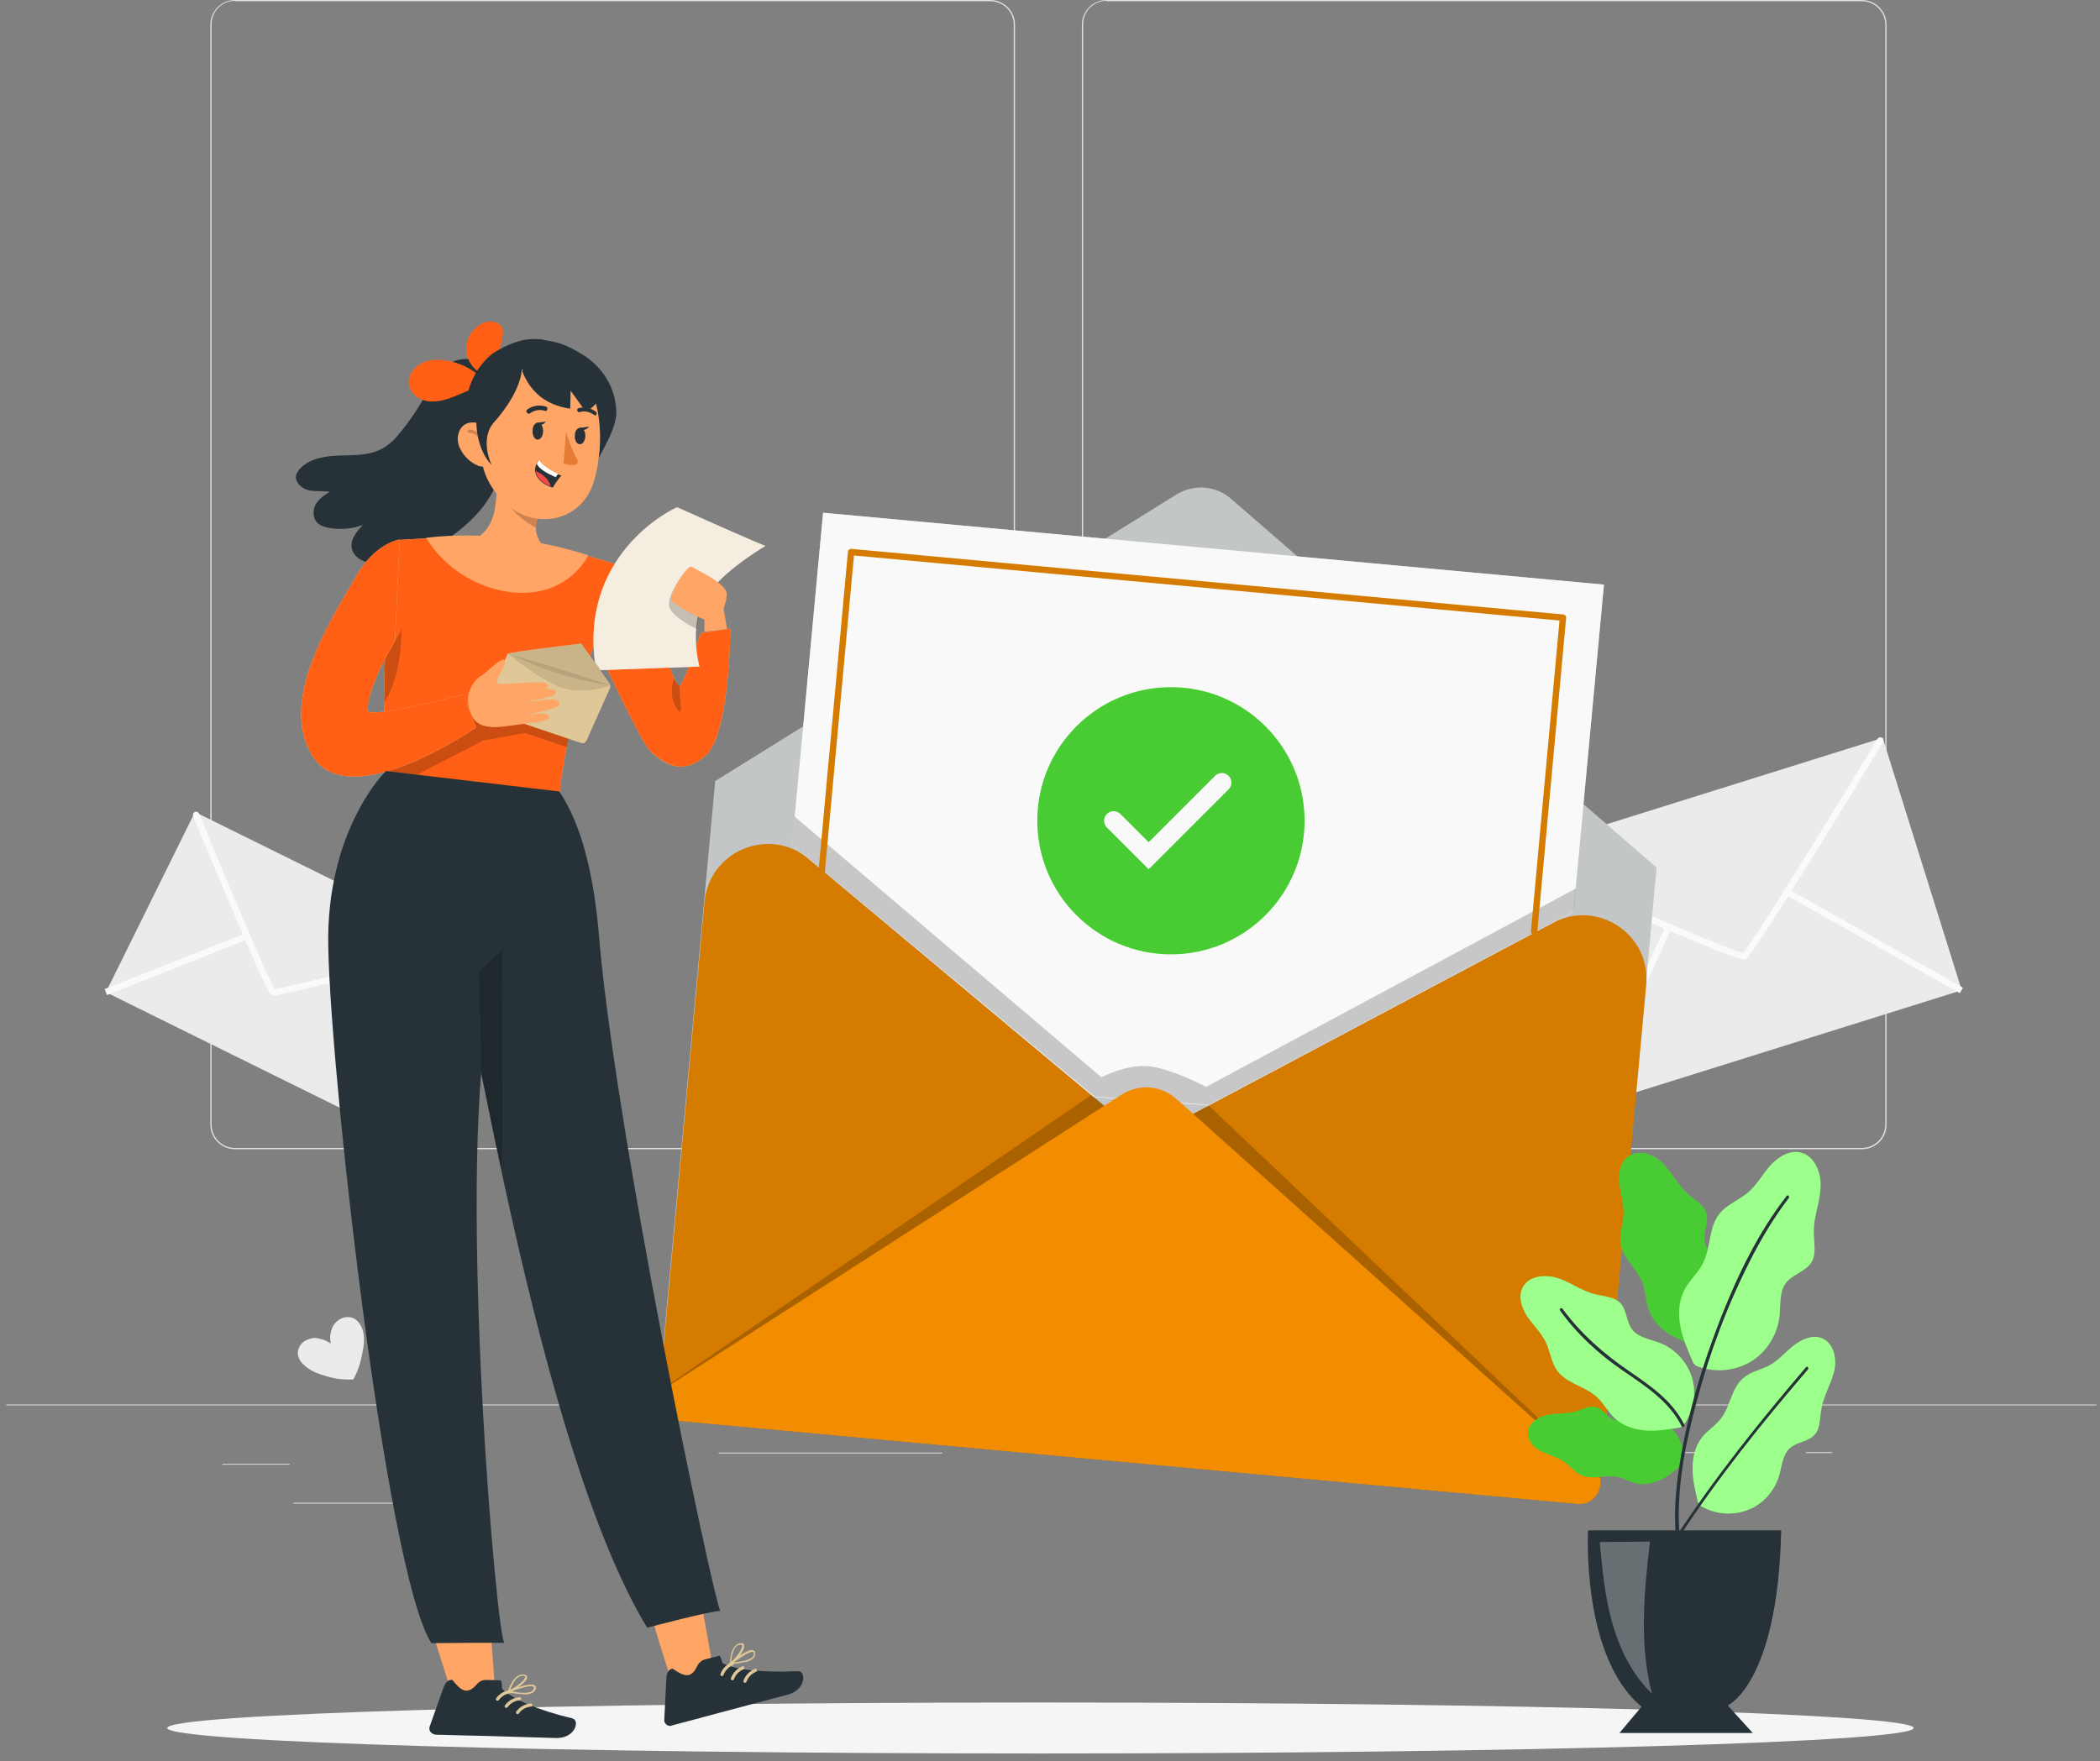  <svg width="273" height="229" viewBox="0 0 273 229" fill="none" xmlns="http://www.w3.org/2000/svg">
                    <rect x="0" y="0" width="273" height="229" fill="#808080" stroke="none"/>
                    <path
                        d="M242.043 149.438H143.849C142.11 149.438 140.643 148.025 140.643 146.232V3.206C140.643 1.467 142.055 0 143.849 0H242.043C243.782 0 245.249 1.413 245.249 3.206V146.286C245.249 148.025 243.836 149.438 242.043 149.438ZM143.849 0.109C142.164 0.109 140.806 1.467 140.806 3.152V146.232C140.806 147.916 142.164 149.275 143.849 149.275H242.043C243.727 149.275 245.086 147.916 245.086 146.232V3.206C245.086 1.522 243.727 0.163 242.043 0.163H143.849V0.109Z"
                        fill="#E0E0E0" />
                    <path
                        d="M128.798 149.438H30.55C28.811 149.438 27.344 148.025 27.344 146.232V3.206C27.344 1.467 28.757 0 30.55 0H128.744C130.483 0 131.95 1.413 131.95 3.206V146.286C132.005 148.025 130.537 149.438 128.798 149.438ZM30.55 0.109C28.865 0.109 27.507 1.467 27.507 3.152V146.232C27.507 147.916 28.865 149.275 30.55 149.275H128.744C130.429 149.275 131.787 147.916 131.787 146.232V3.206C131.787 1.522 130.429 0.163 128.744 0.163H30.55V0.109Z"
                        fill="#E0E0E0" />
                    <path d="M272.527 182.64H0.822V182.749H272.527V182.64Z" fill="#E0E0E0" />
                    <path d="M37.665 190.357H28.916V190.465H37.665V190.357Z" fill="#E0E0E0" />
                    <path d="M122.492 188.889H93.42V188.998H122.492V188.889Z" fill="#E0E0E0" />
                    <path d="M57.826 195.41H38.154V195.519H57.826V195.41Z" fill="#E0E0E0" />
                    <path d="M229.925 188.835H206.449V188.944H229.925V188.835Z" fill="#E0E0E0" />
                    <path d="M238.183 188.835H234.76V188.944H238.183V188.835Z" fill="#E0E0E0" />
                    <path d="M201.938 192.204H172.648V192.313H201.938V192.204Z" fill="#E0E0E0" />
                    <path
                        d="M38.807 175.413C39.079 174.598 39.731 174.217 40.438 174.054C40.981 173.891 41.47 174.054 42.068 174.217C42.34 174.326 42.666 174.489 42.992 174.706C42.937 174.326 42.883 173.946 42.937 173.62C43.046 173.022 43.155 172.533 43.535 172.098C44.024 171.555 44.622 171.174 45.491 171.283C46.306 171.392 46.85 172.098 47.122 172.859C47.393 173.62 47.339 174.543 47.23 175.304C46.959 176.88 46.633 178.13 45.926 179.38C44.133 179.434 43.209 179.217 41.688 178.728C40.981 178.51 40.112 178.075 39.568 177.532C38.916 177.043 38.536 176.174 38.807 175.413Z"
                        fill="#EBEBEB" />
                    <path d="M244.747 95.942L195.793 111.275L206.074 144.1L255.028 128.767L244.747 95.942Z"
                        fill="#EBEBEB" />
                    <path
                        d="M196.232 111.508C196.232 111.508 225.794 124.658 226.718 124.332C227.642 124.061 244.433 96.292 244.433 96.292"
                        stroke="#FAFAFA" stroke-width="0.827" stroke-miterlimit="10" stroke-linecap="round"
                        stroke-linejoin="round" />
                    <path d="M206.068 144.112L216.937 120.528" stroke="#FAFAFA" stroke-width="0.827"
                        stroke-miterlimit="10" />
                    <path d="M254.976 128.788L232.479 116.072" stroke="#FAFAFA" stroke-width="0.827"
                        stroke-miterlimit="10" />
                    <path d="M60.276 122.849L25.346 105.589L13.767 129.021L48.696 146.282L60.276 122.849Z"
                        fill="#EBEBEB" />
                    <path
                        d="M25.494 105.965C25.494 105.965 34.841 128.68 35.493 129.006C36.145 129.332 59.946 122.919 59.946 122.919"
                        stroke="#FAFAFA" stroke-width="0.827" stroke-miterlimit="10" stroke-linecap="round"
                        stroke-linejoin="round" />
                    <path d="M13.756 129.006L32.123 121.724" stroke="#FAFAFA" stroke-width="0.827"
                        stroke-miterlimit="10" />
                    <path d="M48.696 146.232L42.99 127.484" stroke="#FAFAFA" stroke-width="0.827"
                        stroke-miterlimit="10" />
                    <path
                        d="M248.779 224.7C248.779 226.548 197.97 228.015 135.261 228.015C72.551 228.015 21.742 226.548 21.742 224.7C21.742 222.853 72.551 221.385 135.261 221.385C197.97 221.385 248.779 222.853 248.779 224.7Z"
                        fill="#F5F5F5" />
                    <path
                        d="M205.088 195.519L87.983 184.705C86.516 184.596 85.429 183.292 85.592 181.825L92.983 101.563L152.975 64.285C155.203 62.927 158.029 63.144 159.985 64.829L215.359 112.812L207.968 193.128C207.86 194.595 206.555 195.628 205.088 195.519Z"
                        fill="#EBEBEB" />
                    <path opacity="0.2"
                        d="M205.088 195.519L87.983 184.705C86.516 184.596 85.429 183.292 85.592 181.825L92.983 101.563L152.975 64.285C155.203 62.927 158.029 63.144 159.985 64.829L215.359 112.812L207.968 193.128C207.86 194.595 206.555 195.628 205.088 195.519Z"
                        fill="#263238" />
                    <path
                        d="M201.889 119.996C207.698 116.91 214.611 121.51 214.009 128.06L208.021 193.128C207.858 194.486 206.772 195.519 205.413 195.519H205.141L88.036 184.705C87.856 184.705 87.674 184.691 87.502 184.636C86.339 184.269 85.544 183.145 85.645 181.879L91.59 117.272C92.202 110.629 100.019 107.404 105.137 111.683L141.834 142.373L144.497 144.601C147.08 146.76 150.734 147.154 153.706 145.573L153.898 145.471L157.104 143.786L201.889 119.996Z"
                        fill="#D47B00" />
                    <path opacity="0.2"
                        d="M208.078 192.096L208.023 192.911C207.915 194.323 206.828 195.465 205.415 195.573H205.143L88.038 184.759H87.767C86.408 184.379 85.484 183.075 85.702 181.662L85.756 180.847L141.89 142.373L144.553 144.601L148.846 148.188L153.954 145.471L157.16 143.786L208.078 192.096Z"
                        fill="black" />
                    <path
                        d="M204.544 118.572L157.104 143.732L142.215 142.645L102.98 109.878L107.002 66.677L208.511 76.023L204.544 118.572Z"
                        fill="#EBEBEB" />
                    <path opacity="0.7"
                        d="M204.544 118.572L157.104 143.732L142.215 142.645L102.98 109.878L107.002 66.677L208.511 76.023L204.544 118.572Z"
                        fill="white" />
                    <circle cx="152.222" cy="106.727" r="17.374" fill="#49CC33" />
                    <path d="M144.775 106.727L149.326 111.277L158.84 101.763" stroke="#F9F9F9" stroke-width="2.482"
                        stroke-linecap="round" />
                    <path opacity="0.2"
                        d="M103.307 106.182L143.193 140.091C143.193 140.091 146.942 138.026 150.257 138.787C153.572 139.548 156.778 141.341 156.778 141.341L204.87 115.529L204.598 118.518L157.158 143.678L142.269 142.591L102.98 109.878L103.307 106.182Z"
                        fill="black" />
                    <path
                        d="M208.077 192.313L208.023 193.074C207.86 194.595 206.556 195.682 205.143 195.573L88.038 184.759C86.571 184.651 85.484 183.292 85.647 181.771L85.701 181.01L144.661 143.08L145.857 142.319C148.085 140.906 150.911 141.124 152.867 142.863L154.117 143.949L208.077 192.313Z"
                        fill="#F28C00" />
                    <path d="M106.785 113.681L110.643 71.784L203.186 80.316L199.437 121.126" stroke="#D47B00"
                        stroke-width="0.827" stroke-miterlimit="10" stroke-linecap="round" stroke-linejoin="round" />
                    <path
                        d="M220.742 195.356C220.416 193.943 220.035 192.476 220.035 191.009C220.035 189.541 220.361 188.02 221.285 186.879C222.046 185.955 223.078 185.357 223.785 184.379C224.98 182.803 225.089 180.521 226.61 179.217C227.589 178.347 229.001 178.13 230.143 177.478C231.284 176.826 232.153 175.739 233.24 174.924C234.273 174.109 235.74 173.511 236.935 174.054C238.457 174.761 238.837 176.826 238.402 178.456C237.968 180.086 237.044 181.553 236.772 183.238C236.555 184.379 236.664 185.683 235.903 186.553C235.088 187.476 233.62 187.476 232.697 188.292C231.718 189.161 231.664 190.628 231.284 191.878C230.686 193.943 229.11 195.682 227.099 196.388C225.089 197.149 222.752 196.877 220.959 195.736"
                        fill="#5BFF40" />
                    <g opacity="0.4">
                        <path
                            d="M220.742 195.356C220.416 193.943 220.035 192.476 220.035 191.009C220.035 189.541 220.361 188.02 221.285 186.879C222.046 185.955 223.078 185.357 223.785 184.379C224.98 182.803 225.089 180.521 226.61 179.217C227.589 178.347 229.001 178.13 230.143 177.478C231.284 176.826 232.153 175.739 233.24 174.924C234.273 174.109 235.74 173.511 236.935 174.054C238.457 174.761 238.837 176.826 238.402 178.456C237.968 180.086 237.044 181.553 236.772 183.238C236.555 184.379 236.664 185.683 235.903 186.553C235.088 187.476 233.62 187.476 232.697 188.292C231.718 189.161 231.664 190.628 231.284 191.878C230.686 193.943 229.11 195.682 227.099 196.388C225.089 197.149 222.752 196.877 220.959 195.736"
                            fill="white" />
                    </g>
                    <path
                        d="M221.229 175.25C219.816 174.761 218.458 174.326 217.153 173.565C215.904 172.804 214.817 171.718 214.328 170.305C213.947 169.218 213.947 167.968 213.567 166.881C212.86 165.034 211.013 163.73 210.687 161.773C210.469 160.469 211.013 159.165 211.067 157.861C211.122 156.502 210.632 155.198 210.524 153.894C210.361 152.59 210.632 151.014 211.774 150.307C213.187 149.383 215.143 150.144 216.284 151.394C217.425 152.59 218.186 154.165 219.49 155.307C220.36 156.067 221.501 156.665 221.827 157.806C222.153 159.002 221.392 160.252 221.609 161.447C221.827 162.751 223.022 163.566 223.946 164.545C225.359 166.121 226.011 168.403 225.576 170.522C225.142 172.587 223.674 174.489 221.772 175.359"
                        fill="#5BFF40" />
                    <g opacity="0.2">
                        <path
                            d="M221.229 175.25C219.816 174.761 218.458 174.326 217.153 173.565C215.904 172.804 214.817 171.718 214.328 170.305C213.947 169.218 213.947 167.968 213.567 166.881C212.86 165.034 211.013 163.73 210.687 161.773C210.469 160.469 211.013 159.165 211.067 157.861C211.122 156.502 210.632 155.198 210.524 153.894C210.361 152.59 210.632 151.014 211.774 150.307C213.187 149.383 215.143 150.144 216.284 151.394C217.425 152.59 218.186 154.165 219.49 155.307C220.36 156.067 221.501 156.665 221.827 157.806C222.153 159.002 221.392 160.252 221.609 161.447C221.827 162.751 223.022 163.566 223.946 164.545C225.359 166.121 226.011 168.403 225.576 170.522C225.142 172.587 223.674 174.489 221.772 175.359"
                            fill="black" />
                    </g>
                    <path
                        d="M218.731 190.411C217.861 191.117 216.992 191.878 216.014 192.367C215.036 192.856 213.84 193.128 212.753 192.911C211.884 192.693 211.069 192.204 210.199 192.041C208.732 191.769 207.102 192.422 205.689 191.878C204.765 191.498 204.113 190.628 203.298 190.031C202.429 189.487 201.396 189.215 200.472 188.781C199.548 188.346 198.679 187.531 198.625 186.498C198.57 185.194 199.875 184.27 201.124 183.999C202.374 183.727 203.733 183.89 204.928 183.51C205.798 183.238 206.667 182.749 207.482 182.966C208.406 183.238 208.895 184.216 209.765 184.596C210.688 184.977 211.721 184.542 212.699 184.325C214.329 184.053 216.014 184.542 217.209 185.683C218.405 186.824 219.003 188.509 218.84 190.139"
                        fill="#5BFF40" />
                    <g opacity="0.2">
                        <path
                            d="M218.731 190.411C217.861 191.117 216.992 191.878 216.014 192.367C215.036 192.856 213.84 193.128 212.753 192.911C211.884 192.693 211.069 192.204 210.199 192.041C208.732 191.769 207.102 192.422 205.689 191.878C204.765 191.498 204.113 190.628 203.298 190.031C202.429 189.487 201.396 189.215 200.472 188.781C199.548 188.346 198.679 187.531 198.625 186.498C198.57 185.194 199.875 184.27 201.124 183.999C202.374 183.727 203.733 183.89 204.928 183.51C205.798 183.238 206.667 182.749 207.482 182.966C208.406 183.238 208.895 184.216 209.765 184.596C210.688 184.977 211.721 184.542 212.699 184.325C214.329 184.053 216.014 184.542 217.209 185.683C218.405 186.824 219.003 188.509 218.84 190.139"
                            fill="black" />
                    </g>
                    <path
                        d="M218.404 185.629C216.937 185.846 215.415 186.118 213.948 186.009C212.427 185.901 210.96 185.412 209.873 184.379C209.003 183.564 208.46 182.423 207.536 181.608C206.014 180.249 203.732 179.923 202.482 178.293C201.667 177.206 201.559 175.793 200.961 174.543C200.363 173.293 199.331 172.315 198.57 171.229C197.809 170.087 197.32 168.566 197.972 167.37C198.787 165.849 200.961 165.686 202.591 166.229C204.221 166.773 205.634 167.859 207.319 168.294C208.46 168.566 209.818 168.62 210.633 169.435C211.503 170.359 211.394 171.826 212.155 172.859C212.97 173.946 214.437 174.109 215.687 174.598C217.752 175.358 219.382 177.152 219.98 179.217C220.578 181.336 220.143 183.673 218.785 185.412"
                        fill="#5BFF40" />
                    <g opacity="0.4">
                        <path
                            d="M218.404 185.629C216.937 185.846 215.415 186.118 213.948 186.009C212.427 185.901 210.96 185.412 209.873 184.379C209.003 183.564 208.46 182.423 207.536 181.608C206.014 180.249 203.732 179.923 202.482 178.293C201.667 177.206 201.559 175.793 200.961 174.543C200.363 173.293 199.331 172.315 198.57 171.229C197.809 170.087 197.32 168.566 197.972 167.37C198.787 165.849 200.961 165.686 202.591 166.229C204.221 166.773 205.634 167.859 207.319 168.294C208.46 168.566 209.818 168.62 210.633 169.435C211.503 170.359 211.394 171.826 212.155 172.859C212.97 173.946 214.437 174.109 215.687 174.598C217.752 175.358 219.382 177.152 219.98 179.217C220.578 181.336 220.143 183.673 218.785 185.412"
                            fill="white" />
                    </g>
                    <path
                        d="M220.143 177.26C219.491 175.739 218.784 174.163 218.458 172.478C218.132 170.848 218.241 169.055 219.056 167.588C219.708 166.392 220.795 165.468 221.393 164.273C222.425 162.262 222.099 159.654 223.512 157.861C224.436 156.665 225.957 156.122 227.153 155.144C228.348 154.165 229.109 152.753 230.087 151.611C231.12 150.47 232.641 149.492 234.108 149.873C235.956 150.362 236.825 152.59 236.662 154.546C236.554 156.448 235.739 158.35 235.793 160.252C235.793 161.61 236.173 163.077 235.467 164.164C234.706 165.36 233.076 165.686 232.207 166.773C231.283 167.968 231.5 169.598 231.337 171.12C231.065 173.565 229.652 175.848 227.533 177.097C225.414 178.347 222.697 178.51 220.469 177.586"
                        fill="#5BFF40" />
                    <g opacity="0.4">
                        <path
                            d="M220.143 177.26C219.491 175.739 218.784 174.163 218.458 172.478C218.132 170.848 218.241 169.055 219.056 167.588C219.708 166.392 220.795 165.468 221.393 164.273C222.425 162.262 222.099 159.654 223.512 157.861C224.436 156.665 225.957 156.122 227.153 155.144C228.348 154.165 229.109 152.753 230.087 151.611C231.12 150.47 232.641 149.492 234.108 149.873C235.956 150.362 236.825 152.59 236.662 154.546C236.554 156.448 235.739 158.35 235.793 160.252C235.793 161.61 236.173 163.077 235.467 164.164C234.706 165.36 233.076 165.686 232.207 166.773C231.283 167.968 231.5 169.598 231.337 171.12C231.065 173.565 229.652 175.848 227.533 177.097C225.414 178.347 222.697 178.51 220.469 177.586"
                            fill="white" />
                    </g>
                    <path
                        d="M218.296 199.866C223.296 192.204 229.056 185.031 235.033 178.076C235.196 177.858 234.925 177.586 234.762 177.804C228.784 184.814 223.024 191.987 217.97 199.703C217.807 199.866 218.133 200.084 218.296 199.866Z"
                        fill="#263238" />
                    <path
                        d="M218.349 199.758C217.86 193.889 219.055 187.857 220.577 182.205C222.261 175.848 224.598 169.653 227.587 163.784C229 161.012 230.63 158.295 232.532 155.796C232.695 155.578 232.423 155.307 232.26 155.524C228.619 160.197 225.956 165.686 223.783 171.174C221.337 177.369 219.381 183.836 218.349 190.411C217.86 193.508 217.588 196.606 217.86 199.758C217.914 200.029 218.349 200.029 218.349 199.758Z"
                        fill="#263238" />
                    <path
                        d="M218.949 185.249C217.428 182.151 214.548 180.195 211.776 178.293C208.462 176.011 205.527 173.457 203.136 170.196C202.973 169.979 202.647 170.196 202.81 170.413C205.038 173.511 207.755 176.011 210.907 178.184C213.841 180.195 216.993 182.205 218.623 185.466C218.732 185.683 219.112 185.466 218.949 185.249Z"
                        fill="#263238" />
                    <path
                        d="M231.555 198.997H206.449C206.449 198.997 205.526 215.408 213.405 221.929L210.525 225.352H227.86L224.599 221.766C224.599 221.766 231.12 218.94 231.555 198.997Z"
                        fill="#263238" />
                    <g opacity="0.3">
                        <path
                            d="M214.492 200.464L207.971 200.518C208.297 204.05 208.623 207.637 209.601 211.06C210.579 214.484 212.209 217.799 214.763 220.244C213.079 213.886 213.731 206.985 214.492 200.464Z"
                            fill="white" />
                    </g>
                    <path
                        d="M64.077 48.255C63.208 47.277 61.904 46.679 60.599 46.679C59.295 46.679 57.991 47.277 57.122 48.255C56.524 48.907 56.144 49.776 55.763 50.537C54.785 52.439 53.644 54.232 52.285 55.917C51.525 56.895 50.709 57.819 49.623 58.362C47.992 59.232 46.036 59.177 44.243 59.232C42.395 59.286 40.385 59.558 39.081 60.862C38.809 61.134 38.591 61.46 38.483 61.786C38.32 62.709 39.189 63.525 40.113 63.742C41.037 63.959 41.961 63.796 42.884 63.959C42.178 64.34 41.471 64.883 41.037 65.59C40.656 66.296 40.656 67.329 41.2 67.926C41.58 68.361 42.178 68.524 42.721 68.633C44.188 68.904 45.764 68.796 47.177 68.252C46.362 69.122 45.438 70.209 45.764 71.404C46.09 72.708 47.612 73.252 48.916 73.306C51.959 73.469 54.839 72.219 57.393 70.589C60.98 68.361 64.24 65.155 65.11 61.079C65.49 59.177 65.382 57.221 66.034 55.373L64.077 48.255Z"
                        fill="#263238" />
                    <path
                        d="M65.272 42.603C64.892 41.788 63.751 41.679 62.936 41.951C61.632 42.44 60.653 43.799 60.599 45.212C60.545 46.625 61.414 48.037 62.718 48.635L62.773 49.287C61.414 47.929 59.621 47.059 57.719 46.842C56.687 46.733 55.545 46.788 54.622 47.331C53.698 47.874 52.991 48.907 53.154 49.994C53.317 51.135 54.459 52.004 55.6 52.167C56.741 52.33 57.936 52.004 59.023 51.57C60.11 51.135 61.197 50.592 62.338 50.374C62.718 50.32 63.153 50.211 63.316 49.885C63.425 49.668 63.37 49.45 63.37 49.233C63.37 48.418 63.859 47.711 64.24 47.005C64.783 46.027 65.164 44.94 65.327 43.799C65.381 43.418 65.435 42.984 65.272 42.603Z"
                        fill="#FF6015" />
                    <path
                        d="M76.197 46.407C79.403 48.69 80.218 51.841 80.109 54.069C79.62 57.112 77.664 59.177 76.74 62.112L70.002 44.071C71.85 44.505 72.719 44.179 76.197 46.407Z"
                        fill="#263238" />
                    <path
                        d="M72.173 44.723C69.022 43.147 65.87 44.831 64.022 45.972C62.011 47.603 60.762 50.048 60.599 52.602C60.544 55.047 60.436 57.982 61.903 59.286C62.718 60.047 63.805 60.427 64.892 60.373L77.281 49.613C75.977 47.548 74.238 45.864 72.173 44.723Z"
                        fill="#263238" />
                    <path
                        d="M72.013 72.817C71.252 72.219 69.513 69.882 69.676 68.633L70.6 64.34C70.6 64.285 70.6 64.231 70.6 64.177L67.72 62.655C67.013 61.894 65.818 61.894 65.111 62.601C64.84 62.873 64.622 62.764 64.568 63.09C64.568 63.144 64.622 63.688 64.568 63.796C64.459 66.676 63.97 68.47 62.34 69.719L68.752 76.892C72.284 74.556 72.502 73.252 72.013 72.817Z"
                        fill="#FFA666" />
                    <path opacity="0.2"
                        d="M69.784 68.361C69.784 68.252 69.838 67.981 69.892 67.872C70.109 66.894 70.327 65.753 70.653 64.177C70.653 64.122 70.653 64.068 70.653 64.014L67.664 62.383C66.903 61.623 65.654 61.623 64.893 62.383C64.621 62.655 64.675 62.981 64.621 63.362C65.817 65.644 67.447 67.492 69.784 68.687C69.675 68.633 69.729 68.524 69.784 68.361Z"
                        fill="black" />
                    <path
                        d="M62.394 53.363C62.34 59.014 62.231 61.351 64.785 64.503C68.698 69.231 75.436 68.198 77.175 62.709C78.696 57.764 78.533 49.396 73.262 46.679C68.046 43.962 62.449 47.711 62.394 53.363Z"
                        fill="#FFA666" />
                    <path
                        d="M59.73 58.145C60.274 59.395 61.252 60.21 62.23 60.59C63.697 61.134 64.73 58.797 64.404 57.275C64.078 55.863 62.719 54.83 61.252 54.939C59.785 55.047 59.133 56.732 59.73 58.145Z"
                        fill="#FFA666" />
                    <path opacity="0.2"
                        d="M62.937 58.199C62.937 57.656 62.774 57.112 62.393 56.732C62.013 56.352 61.524 56.08 60.98 56.08"
                        stroke="black" stroke-width="0.414" stroke-miterlimit="10" stroke-linecap="round"
                        stroke-linejoin="round" />
                    <path
                        d="M69.239 55.971C69.185 56.569 69.457 57.112 69.837 57.167C70.218 57.221 70.543 56.786 70.598 56.189C70.652 55.591 70.38 55.047 70 54.993C69.565 54.939 69.239 55.373 69.239 55.971Z"
                        fill="#263238" />
                    <path
                        d="M74.73 56.623C74.675 57.221 74.947 57.71 75.327 57.764C75.708 57.819 76.034 57.384 76.088 56.786C76.142 56.189 75.871 55.7 75.49 55.645C75.056 55.591 74.73 56.026 74.73 56.623Z"
                        fill="#263238" />
                    <path
                        d="M68.697 53.798C68.751 53.798 68.86 53.798 68.914 53.743C69.892 53.037 70.816 53.417 70.816 53.417C70.979 53.472 71.088 53.417 71.142 53.254C71.196 53.091 71.142 52.928 70.979 52.874C70.924 52.874 69.729 52.385 68.534 53.254C68.425 53.363 68.371 53.526 68.479 53.635C68.588 53.743 68.642 53.798 68.697 53.798Z"
                        fill="#263238" />
                    <path
                        d="M77.391 54.015C77.445 54.015 77.5 53.961 77.554 53.906C77.609 53.798 77.554 53.635 77.445 53.526C76.25 52.656 75.218 53.091 75.163 53.091C75.055 53.145 75 53.309 75.055 53.417C75.109 53.58 75.272 53.635 75.381 53.58C75.435 53.58 76.196 53.254 77.174 53.906C77.282 54.015 77.337 54.015 77.391 54.015Z"
                        fill="#263238" />
                    <path
                        d="M73.588 56.134C73.588 56.134 74.24 58.362 75.055 59.775C75.218 60.047 75.055 60.373 74.783 60.427C74.077 60.59 73.262 60.264 73.262 60.264L73.588 56.134Z"
                        fill="#E57C35" />
                    <path d="M69.676 54.993L70.98 54.83C70.98 54.83 70.165 55.754 69.676 54.993Z"
                        fill="#263238" />
                    <path d="M75.273 55.645L76.578 55.482C76.632 55.482 75.817 56.352 75.273 55.645Z"
                        fill="#263238" />
                    <path
                        d="M72.991 61.84C72.502 62.329 71.85 63.416 71.85 63.416C71.741 63.362 71.632 63.307 71.523 63.307C70.111 62.709 69.676 61.949 69.567 61.297C69.513 60.971 69.621 60.645 69.73 60.373C69.839 60.101 70.002 59.884 70.002 59.884C70.545 60.645 71.85 61.351 72.502 61.677C72.828 61.786 72.991 61.84 72.991 61.84Z"
                        fill="#263238" />
                    <path
                        d="M72.555 61.623L72.228 62.057C70.924 61.46 70.055 60.916 69.783 60.319C69.892 60.047 70.055 59.829 70.055 59.829C70.598 60.645 71.848 61.297 72.555 61.623Z"
                        fill="white" />
                    <path
                        d="M71.577 63.253C70.165 62.655 69.73 61.894 69.621 61.242C70.11 61.46 70.654 61.786 71.034 62.22C71.36 62.601 71.523 62.927 71.577 63.253Z"
                        fill="#F54948" />
                    <path
                        d="M64.296 54.83C64.296 54.83 67.611 51.243 67.828 48.092C67.828 48.092 79.403 45.864 78.044 55.754C78.044 55.754 80.761 47.222 71.415 45.538C62.068 43.853 59.731 56.08 63.916 60.481C63.916 60.481 62.231 57.058 64.296 54.83Z"
                        fill="#263238" />
                    <path
                        d="M75.652 46.951C76.847 48.2 77.662 49.722 77.88 51.461C77.825 52.711 76.141 53.526 76.141 53.526L74.184 50.809L74.13 53.145C70.815 52.656 68.913 50.863 67.881 48.255L69.837 44.994C69.837 44.94 74.565 45.918 75.652 46.951Z"
                        fill="#263238" />
                    <path
                        d="M79.347 73.306C79.401 73.252 79.564 73.252 79.781 73.306C80.488 73.469 81.955 74.175 83.15 76.403C84.781 79.338 87.769 90.315 88.476 89.119C89.237 87.978 91.084 82.327 91.084 82.327L94.942 81.729C94.942 81.729 94.888 95.477 91.736 98.249C88.585 101.074 86.031 99.118 84.563 97.705C83.259 96.51 77.336 83.576 77.336 83.576"
                        fill="#DFC797" />
                    <path
                        d="M79.347 73.306C79.401 73.252 79.564 73.252 79.781 73.306C80.488 73.469 81.955 74.175 83.15 76.403C84.781 79.338 87.769 90.315 88.476 89.119C89.237 87.978 91.084 82.327 91.084 82.327L94.942 81.729C94.942 81.729 94.888 95.477 91.736 98.249C88.585 101.074 86.139 99.118 84.563 97.705C83.259 96.564 77.336 83.576 77.336 83.576"
                        fill="#FF6015" />
                    <path
                        d="M77.661 82.49C76.738 85.261 76.031 87.652 75.433 89.826C73.858 95.205 72.879 100.748 72.39 106.345L50.219 103.954C49.621 88.087 50.219 79.338 50.708 74.991C51.252 70.372 51.958 70.209 51.958 70.209C51.958 70.209 57.012 69.828 61.413 69.937C64.782 70.1 68.152 70.535 71.521 71.187C74.673 71.784 77.77 72.6 80.813 73.632C80.27 75.099 79.781 76.458 79.346 77.762C78.694 79.392 78.15 81.022 77.661 82.49Z"
                        fill="#DFC797" />
                    <path
                        d="M77.661 82.49C76.738 85.261 76.031 87.652 75.433 89.826C73.858 95.205 72.879 100.748 72.39 106.345L50.219 103.954C49.621 88.087 50.219 79.338 50.708 74.991C51.252 70.372 51.958 70.209 51.958 70.209C51.958 70.209 57.012 69.828 61.413 69.937C64.782 70.1 68.152 70.535 71.521 71.187C74.673 71.784 77.77 72.6 80.813 73.632C80.27 75.099 79.781 76.458 79.346 77.762C78.694 79.392 78.15 81.022 77.661 82.49Z"
                        fill="#FF6015" />
                    <path opacity="0.2"
                        d="M54.188 100.748L62.828 96.292L68.263 95.314L73.697 97.162L74.512 93.521L65.382 91.402L50.004 97.162L50.493 100.476L54.188 100.748Z"
                        fill="black" />
                    <path
                        d="M88.043 65.97C87.336 66.187 74.947 72.273 77.501 87.163L90.923 86.674C90.923 86.674 89.51 81.511 91.575 77.925C93.64 74.338 99.672 70.915 99.509 70.969C99.4 71.078 88.043 65.97 88.043 65.97Z"
                        fill="#DFC797" />
                    <path opacity="0.7"
                        d="M88.043 65.97C87.336 66.187 74.947 72.273 77.501 87.163L90.923 86.674C90.923 86.674 89.51 81.511 91.575 77.925C93.64 74.338 99.672 70.915 99.509 70.969C99.4 71.078 88.043 65.97 88.043 65.97Z"
                        fill="white" />
                    <path
                        d="M79.293 88.902L75.598 83.685C75.598 83.685 66.142 84.772 65.979 85.044L63.099 91.782C62.991 92.108 63.099 92.434 63.425 92.543C63.425 92.543 63.425 92.543 63.48 92.543L75.543 96.618C75.815 96.727 76.141 96.564 76.25 96.292L79.293 89.5C79.347 89.337 79.347 89.119 79.293 88.902Z"
                        fill="#DFC797" />
                    <path opacity="0.1"
                        d="M79.347 89.119C77.554 89.771 75.652 89.989 73.804 89.663C70.707 88.956 66.088 85.044 66.088 85.044C66.197 84.772 75.706 83.685 75.706 83.685L79.401 88.902C79.293 88.848 79.347 89.011 79.347 89.119Z"
                        fill="black" />
                    <path opacity="0.1"
                        d="M66.631 85.207C70.652 87.163 74.891 88.467 79.292 89.119C79.347 89.119 72.174 86.728 66.631 85.207Z"
                        fill="black" />
                    <path
                        d="M51.959 70.154C51.959 70.154 48.753 70.589 46.253 74.991C43.156 80.425 35.874 91.402 40.819 98.575C45.764 105.748 61.903 94.608 61.903 94.608L60.219 90.315C60.219 90.315 47.938 93.575 47.829 92.38C47.557 89.826 51.361 83.142 51.361 83.142L51.959 70.154Z"
                        fill="#DFC797" />
                    <path
                        d="M60.873 90.423C60.873 90.423 61.199 88.793 62.34 88.032C63.481 87.272 64.242 86.348 65.111 85.859C66.035 85.37 65.546 86.674 65.165 87.326C64.785 87.978 64.35 88.684 64.839 88.902C65.383 89.119 70.273 88.467 70.98 88.847C71.686 89.228 70.926 89.608 70.926 89.608C70.926 89.608 72.121 89.5 72.284 89.934C72.338 90.043 72.23 90.423 71.686 90.532C70.491 90.858 67.937 91.402 67.937 91.402C68.1 91.347 71.306 90.912 71.795 90.912C72.447 90.912 72.719 91.239 72.719 91.619C72.719 92.162 68.752 92.814 68.589 92.977C68.589 92.977 70.871 92.488 71.306 93.032C71.741 93.575 70.328 93.901 69.024 94.01C67.828 94.119 65.492 94.553 64.296 94.553C62.775 94.499 61.796 94.173 61.253 92.869C60.655 91.565 60.873 90.423 60.873 90.423Z"
                        fill="#FFA666" />
                    <path
                        d="M51.959 70.154C51.959 70.154 48.753 70.589 46.253 74.991C43.156 80.425 35.874 91.402 40.819 98.575C45.764 105.748 61.903 94.608 61.903 94.608L60.219 90.315C60.219 90.315 47.938 93.575 47.829 92.38C47.557 89.826 51.361 83.142 51.361 83.142L51.959 70.154Z"
                        fill="#FF6015" />
                    <g opacity="0.2">
                        <path
                            d="M88.204 92.434C88.856 93.249 88.258 90.26 88.367 89.174C88.095 89.119 87.878 88.63 87.66 88.195C87.66 88.195 86.628 90.423 88.204 92.434Z"
                            fill="black" />
                    </g>
                    <path opacity="0.2"
                        d="M88.749 74.719C88.695 74.828 86.467 77.708 87.065 79.066C87.662 80.425 90.543 81.783 90.543 81.783L90.923 79.664L88.749 74.719Z"
                        fill="black" />
                    <path
                        d="M94.508 81.783L94.073 79.121C94.073 79.121 94.671 77.545 94.399 76.892C93.856 75.588 90.432 74.013 89.889 73.686C89.345 73.415 86.954 77.273 87.28 78.034C87.606 78.794 91.573 80.588 91.573 80.588V82.164L94.508 81.783Z"
                        fill="#FFA666" />
                    <path opacity="0.2"
                        d="M50.058 85.75L50.112 85.641L52.231 81.783C52.123 85.424 51.579 88.793 49.949 91.347"
                        fill="black" />
                    <path
                        d="M56.415 212.636C56.361 212.908 58.806 220.407 58.806 220.407H64.403L63.805 212.147L56.415 212.636Z"
                        fill="#FFA666" />
                    <path
                        d="M85.106 211.441C85.052 211.713 87.497 219.212 87.497 219.212H93.094L91.084 207.854L85.106 211.441Z"
                        fill="#FFA666" />
                    <path
                        d="M55.383 69.937C57.774 73.795 61.795 76.403 66.36 77.001C73.859 77.871 76.467 72.219 76.467 72.219C76.467 72.219 66.305 68.578 55.383 69.937Z"
                        fill="#FFA666" />
                    <path
                        d="M59.459 125.691C60.926 126.995 69.784 188.074 84.13 211.658C84.13 211.658 92.77 209.376 93.639 209.485C92.607 207.474 79.728 146.123 77.772 120.583L59.459 125.691Z"
                        fill="#263238" />
                    <path
                        d="M50.166 100.259C50.166 100.259 42.884 107.323 42.667 121.615C42.504 135.961 50.111 204.54 56.089 213.669C56.089 213.669 66.577 213.56 65.599 213.669C64.62 213.778 59.458 154.328 63.479 131.994L77.771 120.583C77.064 113.301 75.543 107.16 72.717 102.922L50.166 100.259Z"
                        fill="#263238" />
                    <path opacity="0.2"
                        d="M62.611 139.711L62.285 126.288L65.437 123.408C64.948 123.626 65.654 152.046 65.111 151.829L62.611 139.711Z"
                        fill="black" />
                    <path
                        d="M65.108 218.505L63.152 218.451C62.717 218.451 62.282 218.668 62.011 218.994C60.761 220.461 59.946 219.864 58.804 218.451C58.044 218.342 57.772 219.212 57.663 219.429L55.87 224.483C55.707 224.917 55.924 225.352 56.413 225.515C56.468 225.515 56.576 225.57 56.631 225.57C59.022 225.624 60.163 225.678 63.152 225.733L72.281 226.004C74.781 226.059 75.433 223.722 74.4 223.45C69.836 222.363 66.684 220.951 65.325 219.646C65.108 219.375 65.38 219.212 65.108 218.505Z"
                        fill="#263238" />
                    <path
                        d="M69.292 220.081C69.509 219.918 69.672 219.701 69.672 219.483C69.672 219.375 69.618 219.212 69.509 219.157C68.911 218.723 66.412 219.755 66.086 219.864C66.031 219.864 66.031 219.918 66.031 219.918C66.031 219.972 66.031 220.027 66.086 220.027C66.683 220.19 67.281 220.298 67.933 220.298C68.422 220.407 68.911 220.298 69.292 220.081ZM69.346 219.32C69.4 219.375 69.4 219.429 69.4 219.483C69.4 219.646 69.292 219.809 69.129 219.918C68.531 220.298 67.227 220.081 66.466 219.918C67.553 219.538 69.02 219.103 69.346 219.32Z"
                        fill="#DFC797" />
                    <path
                        d="M66.194 220.081C66.955 219.809 68.585 218.668 68.531 218.07C68.531 217.962 68.422 217.799 68.096 217.744C66.738 217.581 66.031 219.864 66.031 219.972C66.031 220.027 66.031 220.081 66.031 220.081H66.086H66.194ZM68.042 217.907C68.314 217.962 68.259 218.016 68.259 218.07C68.314 218.451 67.118 219.375 66.303 219.755C66.52 219.212 67.064 217.907 67.933 217.907H68.042Z"
                        fill="#DFC797" />
                    <path d="M66.413 219.972C65.706 220.027 65.054 220.407 64.674 220.951" stroke="#DFC797"
                        stroke-width="0.414" stroke-miterlimit="10" stroke-linecap="round" stroke-linejoin="round" />
                    <path d="M67.553 220.896C66.847 220.951 66.195 221.331 65.814 221.874" stroke="#DFC797"
                        stroke-width="0.414" stroke-miterlimit="10" stroke-linecap="round" stroke-linejoin="round" />
                    <path d="M69.02 221.711C68.314 221.766 67.662 222.146 67.281 222.689" stroke="#DFC797"
                        stroke-width="0.414" stroke-miterlimit="10" stroke-linecap="round" stroke-linejoin="round" />
                    <path
                        d="M93.53 215.299L91.628 215.788C91.193 215.897 90.867 216.223 90.65 216.603C89.889 218.342 88.911 218.016 87.444 216.984C86.683 217.092 86.629 218.016 86.629 218.233L86.357 223.613C86.302 224.048 86.683 224.428 87.118 224.428C87.226 224.428 87.281 224.428 87.335 224.374C89.672 223.776 90.758 223.45 93.638 222.689L102.442 220.353C104.833 219.701 104.778 217.255 103.746 217.31C99.073 217.527 95.649 217.147 93.965 216.277C93.747 216.114 93.965 215.897 93.53 215.299Z"
                        fill="#263238" />
                    <path
                        d="M97.986 215.571C98.149 215.353 98.203 215.136 98.149 214.864C98.149 214.756 98.04 214.647 97.931 214.593C97.225 214.321 95.106 216.06 94.888 216.223C94.834 216.223 94.834 216.277 94.834 216.277C94.834 216.332 94.888 216.386 94.943 216.386C95.54 216.386 96.192 216.277 96.79 216.114C97.225 216.114 97.66 215.897 97.986 215.571ZM97.877 214.81C97.931 214.81 97.986 214.864 97.986 214.919C98.04 215.082 97.986 215.299 97.877 215.408C97.442 215.951 96.084 216.114 95.377 216.169C96.192 215.571 97.497 214.701 97.877 214.81Z"
                        fill="#DFC797" />
                    <path
                        d="M95.052 216.495C95.704 216.006 96.954 214.484 96.736 213.886C96.682 213.778 96.573 213.615 96.247 213.669C94.889 213.886 94.889 216.277 94.889 216.386C94.889 216.44 94.889 216.44 94.943 216.495H94.997H95.052ZM96.193 213.886C96.465 213.832 96.465 213.941 96.465 213.941C96.628 214.267 95.758 215.516 95.052 216.114C95.106 215.571 95.269 214.104 96.084 213.886H96.193Z"
                        fill="#DFC797" />
                    <path d="M95.214 216.332C94.562 216.603 94.073 217.147 93.856 217.744" stroke="#DFC797"
                        stroke-width="0.414" stroke-miterlimit="10" stroke-linecap="round" stroke-linejoin="round" />
                    <path d="M96.573 216.875C95.921 217.147 95.432 217.69 95.215 218.288" stroke="#DFC797"
                        stroke-width="0.414" stroke-miterlimit="10" stroke-linecap="round" stroke-linejoin="round" />
                    <path d="M98.204 217.201C97.552 217.473 97.063 218.016 96.846 218.614" stroke="#DFC797"
                        stroke-width="0.414" stroke-miterlimit="10" stroke-linecap="round" stroke-linejoin="round" />
                </svg>